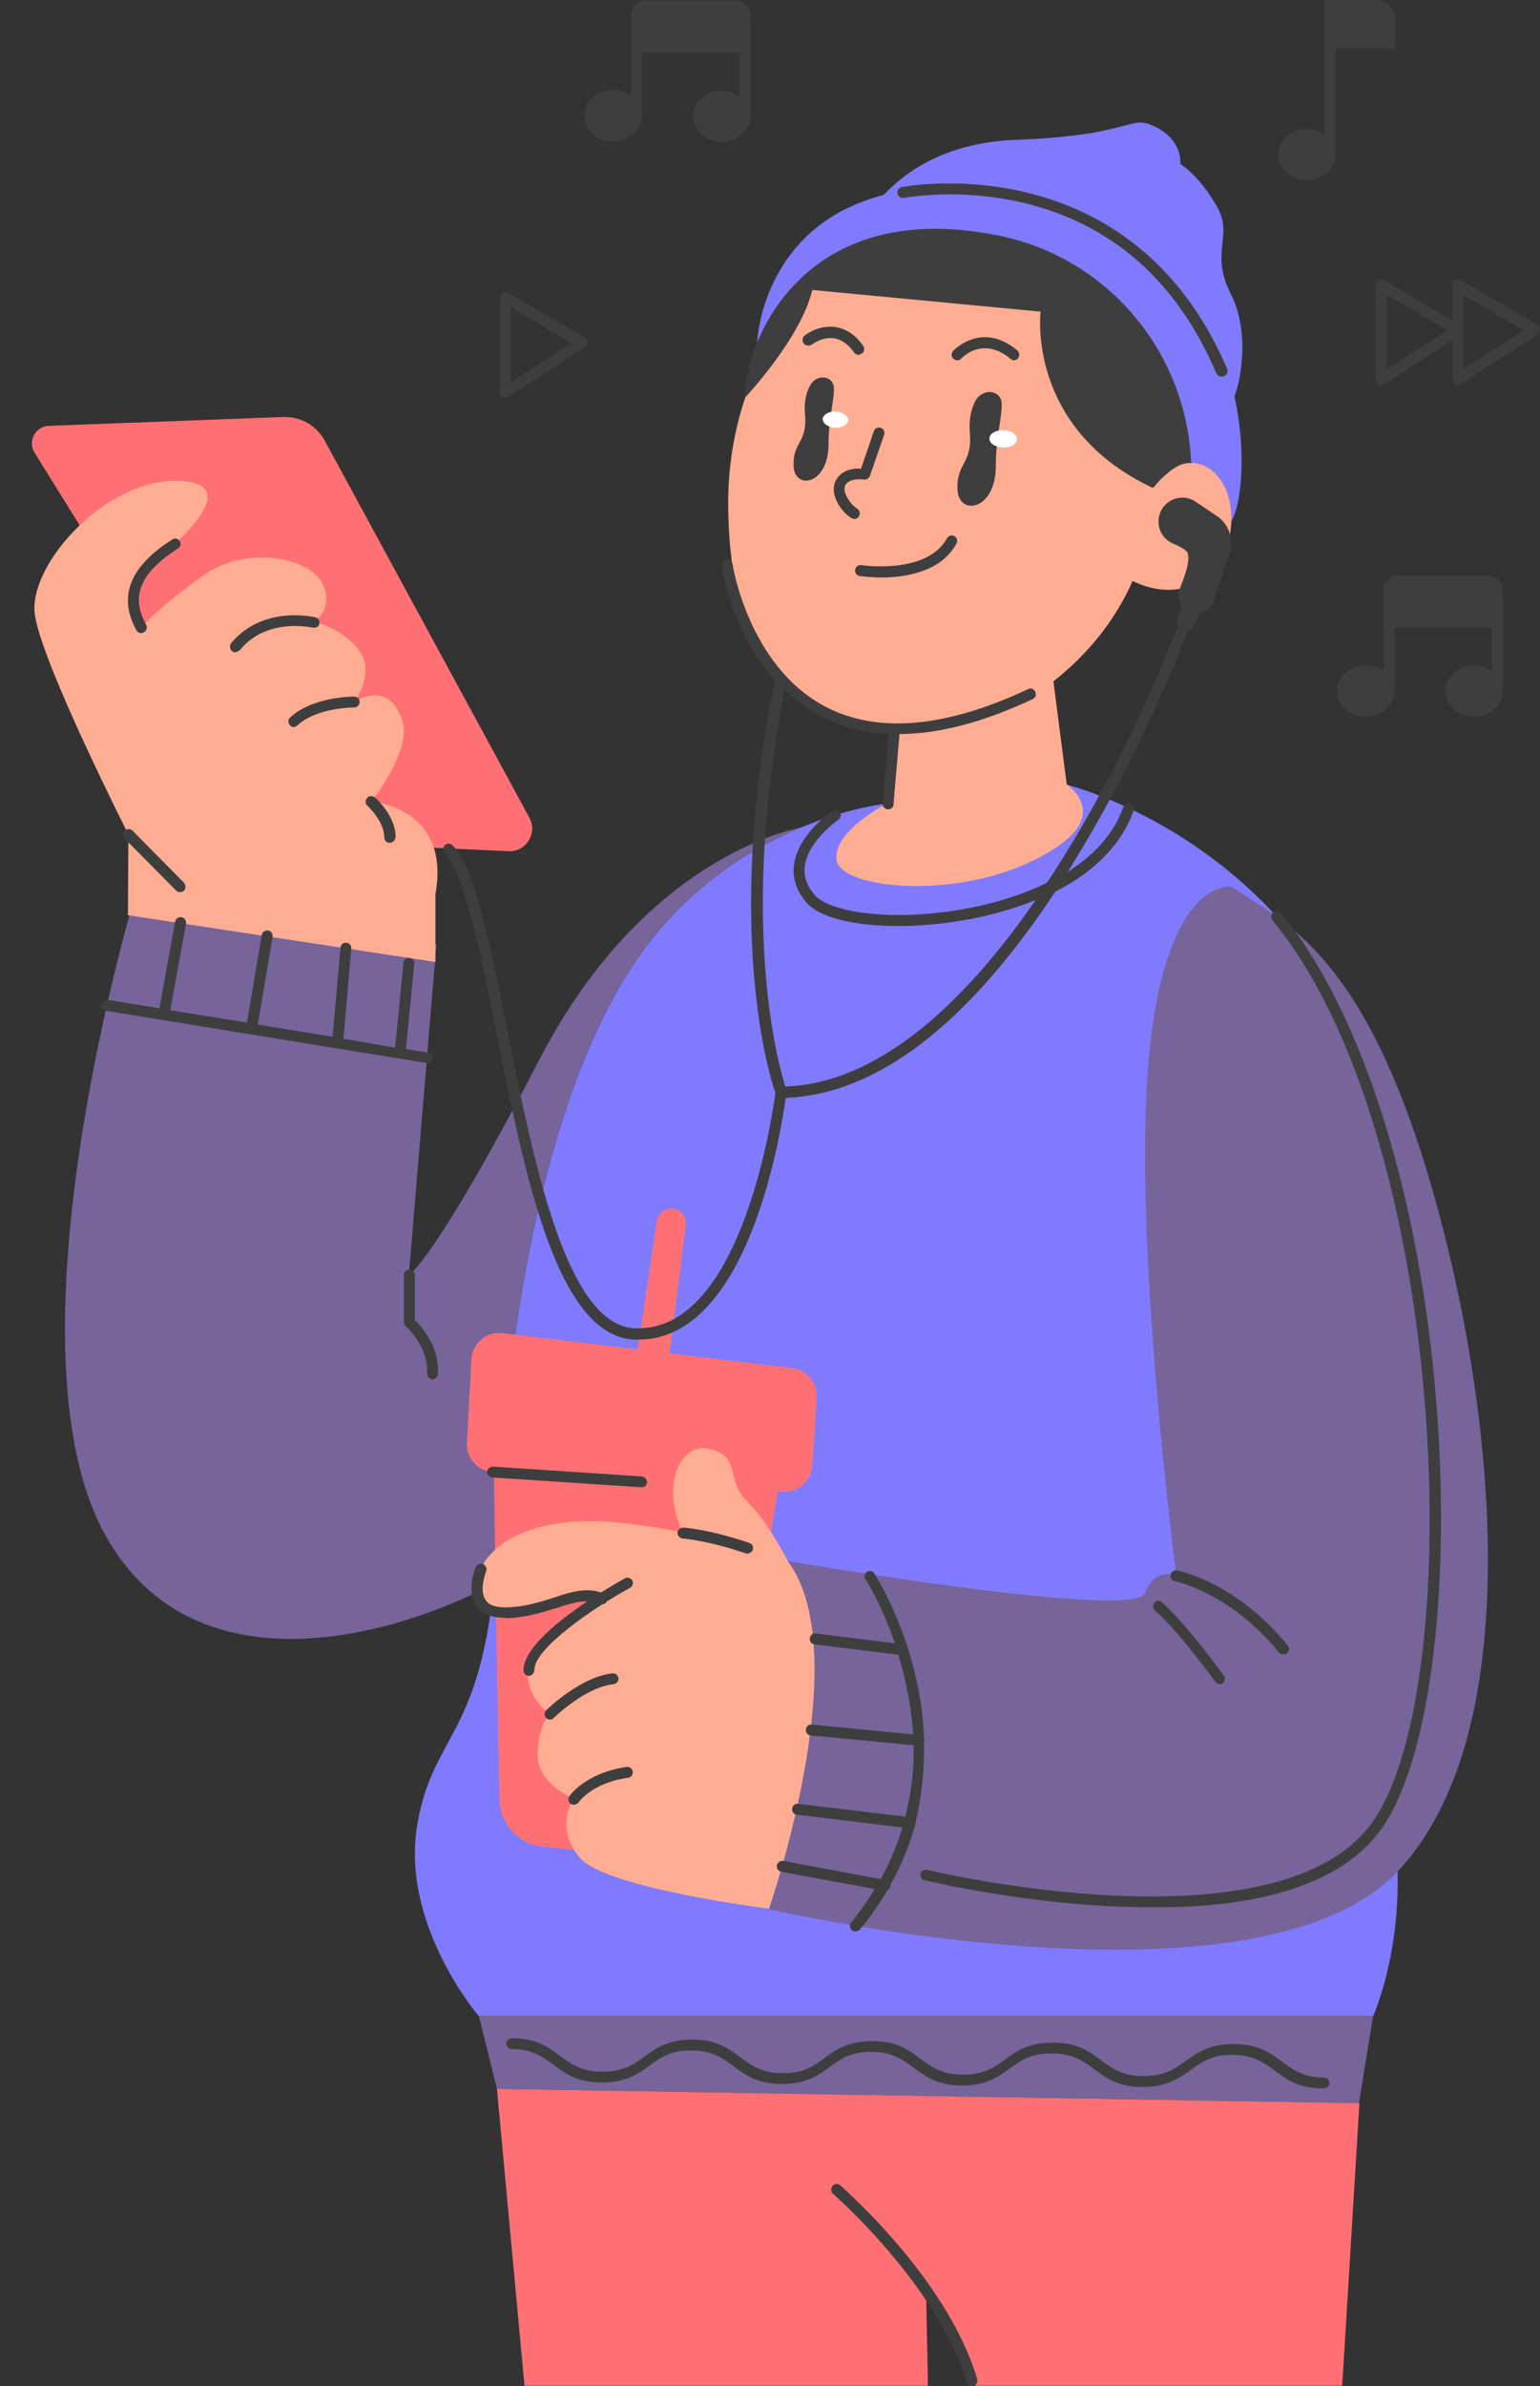<?xml version="1.0" encoding="UTF-8"?><svg xmlns="http://www.w3.org/2000/svg" xmlns:xlink="http://www.w3.org/1999/xlink" height="484.7" preserveAspectRatio="xMidYMid meet" version="1.0" viewBox="-6.5 0.0 313.0 484.7" width="313.0" zoomAndPan="magnify"><rect x="-6.5" y="0.0" width="313.0" height="484.7" fill="#333333" stroke="none"/><g id="change1_1"><path d="M244.4,80.5c2.6,11.8,1.3,22.4-0.7,25.5c0,0-10.5-22.6-39.8-37.1s-56.5,0.6-56.5,0.6s0.8-23.5,25.7-29.9 c4.6-4.9,12.9-10.7,26.9-11.2c24.6-0.9,22.8-5.4,28.4-2.6s5,7.5,5,7.5s3.7,2.2,7.3,8.4c3.7,6.2-1.4,9.3,2.9,17.9 C247.5,67.1,245.8,77,244.4,80.5z M273.5,221.9c-16.4-51.3-63.2-62.5-63.2-62.5l-36.3,3.8c0,0-7.7,0.7-18,5c0,0,0,0,0,0 c-9.7,4.1-21.5,11.3-31.1,24c-19.8,26.3-28.4,75-30.2,118.1c-0.2,4.2-0.4,8-0.8,11.4c-3.1,31.3-12.5,30.7-15.6,49 c-3.4,20.3,12.5,38.8,12.5,38.8h181.8c0,0,11.2-25,0-54.3C261.5,325.8,289.9,273.2,273.5,221.9z" fill="#807AFF"/></g><g id="change2_1"><path d="M156,168.2c-9.7,4.1-21.5,11.3-31.1,24c-19.8,26.3-28.4,75-30.2,118.1c-0.2,4.2-0.4,8-0.8,11.4 C71.4,333.5,32.4,343,15,312c-21.5-38.4,5.6-128.8,5.6-128.8l61.6,8.6L76.6,259c0,0,5.1-2.6,26.7-44.1 C124.4,174.3,154.6,168.4,156,168.2z M243.7,180.1c0,0-13.3-2-16.7,34.8c-3.4,36.8,5.6,105.3,5.6,105.3s-4.2-2.2-6.4,3.4 s-72.5-6.5-72.5-6.5l-3.9,70.7c0,0,99.1,22.9,127.8-7.7c28.7-30.6,18.3-103.4,5-145.2S254,186.9,243.7,180.1z M90.8,409.4l3.7,14.9 l175.2,2.9l2.9-17.8H90.8z" fill="#76649B"/></g><g id="change3_1"><path d="M3.4,86.5l47.7-1.8c3.5-0.1,6.7,1.7,8.4,4.8l41.6,76.6c1.7,3.2-0.7,7-4.3,6.8l-47.4-2.2L0.5,91.9 C-0.9,89.6,0.7,86.6,3.4,86.5z M154.5,277.9l-24.9-3l3.3-26.1c0.2-1.9-1.4-3.5-3.3-3.3c-1.3,0.2-2.4,1.2-2.6,2.5l-3.9,26.1 l-27.5-3.3c-3.2-0.4-6.1,2-6.3,5.3l-0.9,17c-0.2,3.1,2.2,5.7,5.3,5.9l0.2,0c0.2,18.1,0.8,50.9,1.1,66.5c0.1,5,3.9,9.1,8.8,9.6 l25.8,2.7c5.2,0.5,9.9-3,10.7-8.1l11.3-66.8l1,0.1c3.1,0.2,5.8-2.2,6-5.3l0.9-13.8C159.6,280.8,157.4,278.2,154.5,277.9z M94.5,424.3l5.6,60.3h82l-0.4-20.6l9.9,20.6h74.7l3.5-57.4L94.5,424.3z" fill="#FF7074"/></g><g id="change4_1"><path d="M237.1,118.3c-5.4,2.8-10.6,1.1-13.4-0.3c-3.5,8-9.2,15-16.1,20.4l2.7,20.9c0,0,8.1,5.4-1.1,12.1 c-16.6,12.1-45.1,9.7-45.7,3.2c-0.5-5,7.1-9.7,10.6-11.6l1.2-14.1c-24.7-1.2-33.8-21.1-33.8-46.8c0-26.5,15.7-53.1,42.2-53.1 c26.5,0,44.3,23.5,44.3,50c2.2-3,6-6.7,10.8-4.1C246.2,99.1,245.1,114.2,237.1,118.3z M19.5,185.9l62.5,9.5v-13.8 c3.2-17.6-13-18.8-13-18.8s8.2-10.4,6.3-16.3c-2.8-8.8-9.8-3.9-9.8-3.9s4.3-5.7,1.1-10.3c-3.2-4.6-9.2-6-9.2-6s4.1-2.7,1.6-7.8 c-2.4-5.1-15-7.8-23.7-1.9c-8.7,6-13.1,10.8-13.1,10.8s-3.5-8.4,0-11.1S45,98.5,30.1,97.7C15.2,96.9-1,114.8,0.6,125 s19,44.5,19,44.5L19.5,185.9z M153.7,317.2c0,0-4.2-8.2-8.5-12.4c-4.3-4.2-0.9-9-7.6-10.5c-6.1-1.3-9.8,7.8-5.3,17 c-6.3-1.3-13.1-2.3-18.7-2.3c-15.5-0.2-23.9,7.3-23.1,13.8c0.9,6.5,7.3,5.2,14.2,3c6.9-2.2,11-1.1,11-1.1s-8,2.6-13.1,10.3 c-5.2,7.8,2.6,13.1,2.6,13.1s-2.4,2.4-2.4,8.4c0,6,7.3,8.8,7.3,8.8s-4.1,5.8,1.3,12.1c5.4,6.2,38.4,10.3,38.4,10.3 S167.7,336.3,153.7,317.2z" fill="#FFAD92"/></g><g id="change5_1"><path d="M241.7,76.5c-0.4,0-0.8-0.3-1-0.7c-7.9-18.5-20.9-30.1-38.8-34.5c-13.4-3.3-24.6-1.1-24.7-1.1 c-0.6,0.1-1.2-0.3-1.3-0.9c-0.1-0.6,0.3-1.2,0.9-1.3c0.5-0.1,46.5-8.9,66.1,36.9c0.2,0.6,0,1.2-0.6,1.5 C242,76.5,241.8,76.5,241.7,76.5z M168.1,104.8c0.3-0.5,0.1-1.2-0.4-1.5c-0.9-0.5-2.1-2-2.5-3.4c-0.1-0.6-0.1-1.1,0.2-1.5 c1-1.4,3.6-1,3.6-1c0.5,0.1,1.1-0.2,1.3-0.7l2.9-8.4c0.2-0.6-0.1-1.2-0.7-1.4c-0.6-0.2-1.2,0.1-1.4,0.7l-2.6,7.6 c-1.3-0.1-3.6,0.1-4.9,2c-0.6,0.9-0.8,2-0.5,3.3c0.5,2.1,2.2,4.1,3.6,4.8c0.2,0.1,0.4,0.1,0.5,0.1 C167.6,105.4,167.9,105.2,168.1,104.8z M197.1,82.3c0.1-3.2-3.9-3.6-5.4-0.8c-0.7,1.4-1.3,3.4-1.1,6.2c0.6,6.6-2.7,6.2-2.5,11.7 c0.2,5.5,7.8,4.4,7.8-4.8C195.9,89.2,197.1,84.9,197.1,82.3z M144.8,80.9c0,0,11.4-12,13.8-22l46.4,4.4c0,0-3,23.7,22.8,35.8 c0,0,4.8-5.8,7.8-5v0c-0.9-23.1-17.7-42.6-40.5-46.5c-2.1-0.4-4.3-0.7-6.5-0.9C155.7,43.8,145,69.4,144.8,80.9z M163,79.1 c0.1-2.9-3.6-3.3-4.9-0.7c-0.7,1.3-1.2,3.1-1,5.6c0.6,6-2.5,5.7-2.3,10.6c0.1,5,7.1,4,7.1-4.4C161.9,85.4,163,81.4,163,79.1z M168.7,71.8c0.5-0.4,0.6-1.1,0.2-1.6c-1.6-2.3-3.6-3.5-5.8-3.8c-3.4-0.4-6,1.7-6.1,1.8c-0.5,0.4-0.5,1.1-0.1,1.6 c0.4,0.5,1.1,0.5,1.6,0.2c0,0,2-1.6,4.4-1.3c1.6,0.2,3,1.2,4.2,2.9c0.2,0.3,0.6,0.5,0.9,0.5C168.3,72,168.5,71.9,168.7,71.8z M200.4,72.8c0.4-0.5,0.3-1.2-0.1-1.6c-7.3-6.1-13,0-13.1,0.1c-0.4,0.5-0.4,1.2,0.1,1.6c0.5,0.4,1.2,0.4,1.6-0.1 c0.2-0.2,4.4-4.6,10,0.1c0.2,0.2,0.5,0.3,0.7,0.3C199.9,73.2,200.2,73,200.4,72.8z M187.9,110.4c0.3-0.5,0.1-1.2-0.4-1.5 c-0.5-0.3-1.2-0.1-1.5,0.4c-4.1,7.5-17.3,5.5-17.4,5.5c-0.6-0.1-1.2,0.3-1.3,0.9c-0.1,0.6,0.3,1.2,0.9,1.3c0.2,0,2,0.3,4.4,0.3 C177.3,117.3,184.7,116.3,187.9,110.4z M42.3,132c5.5-6.7,14.7-4.5,14.8-4.5c0.6,0.1,1.2-0.2,1.3-0.8c0.1-0.6-0.2-1.2-0.8-1.3 c-0.4-0.1-10.6-2.5-17.1,5.2c-0.4,0.5-0.3,1.2,0.1,1.6c0.2,0.2,0.5,0.3,0.7,0.3C41.8,132.4,42.1,132.2,42.3,132z M54,147.3 c3.9-3.6,11.4-3.6,11.5-3.6c0,0,0,0,0,0c0,0,0,0,0,0c0.6,0,1.1-0.5,1.1-1.1c0-0.6-0.5-1.1-1.1-1.1c-0.4,0-8.4,0-13,4.2 c-0.5,0.4-0.5,1.1-0.1,1.6c0.2,0.2,0.5,0.4,0.8,0.4C53.5,147.6,53.8,147.5,54,147.3z M73.9,170c0-4.3-4-7.9-4.2-8 c-0.5-0.4-1.2-0.4-1.6,0.1c-0.4,0.5-0.4,1.2,0.1,1.6c0,0,3.4,3.1,3.4,6.4c0,0.6,0.5,1.1,1.1,1.1S73.9,170.6,73.9,170z M30.9,180.9 c0.4-0.4,0.4-1.1,0-1.6l-10.5-10.6c-0.4-0.4-1.1-0.4-1.6,0c-0.4,0.4-0.4,1.1,0,1.6l10.5,10.6c0.2,0.2,0.5,0.3,0.8,0.3 C30.4,181.2,30.7,181.1,30.9,180.9z M22.8,128.4c0.5-0.3,0.7-1,0.4-1.5c-3.2-5.8-1.2-10.6,6.5-15.5c0.5-0.3,0.7-1,0.3-1.5 c-0.3-0.5-1-0.7-1.5-0.3c-8.7,5.5-11,11.6-7.3,18.4c0.2,0.4,0.6,0.6,1,0.6C22.4,128.6,22.6,128.5,22.8,128.4z M242,341.9 c0.5-0.4,0.6-1.1,0.2-1.6c-8.9-12.1-12.5-14.7-12.6-14.9c-0.5-0.4-1.2-0.3-1.5,0.2c-0.4,0.5-0.3,1.2,0.2,1.6c0,0,3.6,2.7,12.2,14.4 c0.2,0.3,0.6,0.5,0.9,0.5C241.6,342.1,241.8,342,242,341.9z M255.1,335.8c0.5-0.4,0.5-1.1,0.1-1.6c-10.6-12.9-22-15.1-22.5-15.2 c-0.6-0.1-1.2,0.3-1.3,0.9c-0.1,0.6,0.3,1.2,0.9,1.3c0.1,0,11.1,2.2,21.1,14.4c0.2,0.3,0.5,0.4,0.9,0.4 C254.6,336.1,254.9,336,255.1,335.8z M181.3,353.9c0-0.1,0.1-0.2,0.1-0.3c0-0.2,0-0.4-0.1-0.6c-0.7-18.9-10-33.2-10.1-33.4 c-0.3-0.5-1-0.7-1.5-0.3c-0.5,0.3-0.7,1-0.3,1.5c0.1,0.1,3.3,5.1,6,13l-16.1-2c-0.6-0.1-1.2,0.4-1.2,1c-0.1,0.6,0.4,1.2,1,1.2 l16.8,2.1c0,0,0.1,0,0.1,0c0,0,0.1,0,0.1,0c1.4,4.7,2.6,10.2,3,16.2l-20.6-2c-0.6-0.1-1.2,0.4-1.2,1c-0.1,0.6,0.4,1.2,1,1.2l20.9,2 c0.1,4.6-0.4,9.5-1.7,14.5l-21.8-2.6c-0.6-0.1-1.2,0.4-1.2,1c-0.1,0.6,0.4,1.2,1,1.2l21.4,2.6c-1,3.5-2.5,7-4.4,10.5l-19.8-3.7 c-0.6-0.1-1.2,0.3-1.3,0.9c-0.1,0.6,0.3,1.2,0.9,1.3l19,3.5c-1.4,2.3-3,4.6-4.8,6.8c-0.4,0.5-0.3,1.2,0.2,1.6 c0.2,0.2,0.5,0.2,0.7,0.2c0.3,0,0.6-0.1,0.9-0.4c2.2-2.7,4-5.3,5.6-8c0.3-0.2,0.5-0.4,0.6-0.8c0-0.1,0-0.2,0-0.3 c2.3-4.1,3.9-8.1,5-12.1c0.1-0.1,0.1-0.3,0.1-0.4c0,0,0-0.1,0-0.1C180.9,364.6,181.4,359.1,181.3,353.9z M82.5,279.1 c0.4-5.6-3.5-9.8-4.7-11V259c0-0.6-0.5-1.1-1.1-1.1s-1.1,0.5-1.1,1.1v9.6c0,0.3,0.1,0.6,0.4,0.8c0,0,4.7,4.2,4.3,9.6 c0,0.6,0.4,1.1,1,1.2c0,0,0.1,0,0.1,0C81.9,280.2,82.4,279.7,82.5,279.1z M80.5,213.8l-4.5-0.7l1.7-17.3c0.1-0.6-0.4-1.2-1-1.2 c-0.6-0.1-1.2,0.4-1.2,1l-1.7,17.2L63.3,211l1.6-18.3c0.1-0.6-0.4-1.2-1-1.2c-0.6-0.1-1.2,0.4-1.2,1l-1.6,18.1l-15.2-2.5l3-17.8 c0.1-0.6-0.3-1.2-0.9-1.3c-0.6-0.1-1.2,0.3-1.3,0.9l-3,17.8l-15.6-2.5l3.2-17.6c0.1-0.6-0.3-1.2-0.9-1.3c-0.6-0.1-1.2,0.3-1.3,0.9 l-3.2,17.6l-10.5-1.7c-0.6-0.1-1.2,0.3-1.3,0.9c-0.1,0.6,0.3,1.2,0.9,1.3l11.6,1.9c0,0,0,0,0,0c0,0,0,0,0,0l17.8,2.9c0,0,0,0,0,0 c0,0,0,0,0,0l35.7,5.8c0.1,0,0.1,0,0.2,0c0.5,0,1-0.4,1.1-0.9C81.5,214.4,81.1,213.9,80.5,213.8z M191.4,484.6 c0.6-0.2,0.9-0.8,0.7-1.4c-6.1-20.4-27-38.5-27.8-39.3c-0.5-0.4-1.2-0.4-1.6,0.1c-0.4,0.5-0.3,1.2,0.1,1.6 c0.2,0.2,21.2,18.5,27.2,38.3c0.1,0.5,0.6,0.8,1.1,0.8C191.2,484.6,191.3,484.6,191.4,484.6z M263.7,423.1c0-0.6-0.5-1.1-1.1-1.1 c-4.2,0-6.3-1.6-8.5-3.2c-2.4-1.8-4.8-3.6-9.8-3.6c-0.1,0-0.1,0-0.2,0c-4.8,0-7.3,1.8-9.7,3.5c-2.2,1.6-4.3,3-8.4,3 c-0.1,0-0.1,0-0.2,0c-4.2,0-6.3-1.6-8.5-3.2c-2.4-1.8-4.8-3.6-9.8-3.6c-4.9,0-7.4,1.7-9.8,3.5c-2.2,1.6-4.3,3-8.4,3 c-0.1,0-0.1,0-0.2,0c-4.2,0-6.3-1.6-8.5-3.2c-2.4-1.8-4.8-3.6-9.8-3.6c-4.9,0-7.4,1.7-9.8,3.5c-2.2,1.6-4.3,3.1-8.5,3 c-4.2,0-6.3-1.6-8.5-3.2c-2.4-1.8-4.8-3.6-9.8-3.6c-0.1,0-0.1,0-0.2,0c-4.8,0-7.3,1.8-9.6,3.5c-2.2,1.6-4.3,3-8.4,3 c-0.1,0-0.1,0-0.2,0c-4.2,0-6.3-1.6-8.5-3.2c-2.4-1.8-4.8-3.6-9.8-3.6c-0.6,0-1.1,0.5-1.1,1.1c0,0.6,0.5,1.1,1.1,1.1 c4.2,0,6.3,1.6,8.5,3.2c2.4,1.8,4.8,3.6,9.8,3.6c4.9,0,7.4-1.7,9.8-3.5c2.2-1.6,4.3-3.1,8.5-3c4.2,0,6.3,1.6,8.5,3.2 c2.4,1.8,4.8,3.6,9.8,3.6c4.9,0,7.4-1.7,9.8-3.5c2.2-1.6,4.3-3.1,8.5-3c4.2,0,6.3,1.6,8.5,3.2c2.4,1.8,4.8,3.6,9.8,3.6 c0.1,0,0.1,0,0.2,0c4.8,0,7.3-1.8,9.6-3.5c2.2-1.6,4.3-3,8.4-3c0.1,0,0.1,0,0.2,0c4.2,0,6.3,1.6,8.5,3.2c2.4,1.8,4.8,3.6,9.8,3.6 c0.1,0,0.1,0,0.2,0c4.8,0,7.3-1.8,9.7-3.5c2.2-1.6,4.3-3.1,8.5-3c4.2,0,6.3,1.6,8.5,3.2c2.4,1.8,4.8,3.6,9.8,3.6c0,0,0,0,0,0 C263.2,424.2,263.7,423.7,263.7,423.1z M273.5,372.5c10.2-12.8,15-47.7,12-86.7c-3.3-42.8-15.1-80.3-31.6-100.3 c-0.4-0.5-1.1-0.5-1.6-0.2c-0.5,0.4-0.5,1.1-0.2,1.6c36.3,44,40,158.5,19.6,184.2c-20,25.3-89.1,8.9-89.8,8.7 c-0.6-0.1-1.2,0.2-1.3,0.8c-0.1,0.6,0.2,1.2,0.8,1.3c1.6,0.4,23.3,5.5,45.9,5.5C245.5,387.6,264.2,384.3,273.5,372.5z M240.8,104.8 l-4.3-2.9c-2.7-1.8-6.3-0.5-7.3,2.5c-0.8,2.5,0.4,5.1,2.9,6.1c1,0.4,1.9,0.9,2.5,1.4c1.1,1.1-0.1,4.7-1.3,7.6 c-0.5,1.2-0.3,2.5,0.4,3.5l-0.9,2.6c-0.4,1,0.2,2,1.1,2.4c0.9,0.3,2-0.1,2.3-1l1.1-2.5c1.3-0.2,2.4-1.1,2.8-2.4l3.4-10.1 C244.2,109.3,243.2,106.4,240.8,104.8z M234.8,128.4c0.2-0.6-0.1-1.2-0.7-1.4c-0.6-0.2-1.2,0.1-1.4,0.7c-0.2,0.5-10.1,27-26.4,51.6 c-6.5,3.2-13.2,4.7-17.2,5.4c-14.9,2.6-27.3,0.5-30.1-3c-1.6-1.9-2.2-3.8-1.9-5.9c0.7-5.1,6.8-9.3,6.8-9.3c0.5-0.3,0.6-1,0.3-1.5 c-0.3-0.5-1-0.6-1.5-0.3c-0.3,0.2-6.9,4.7-7.8,10.8c-0.4,2.7,0.4,5.3,2.4,7.7c2.6,3.2,9.9,4.9,18.8,4.9c4.2,0,8.8-0.4,13.4-1.2 c3.5-0.6,8.9-1.8,14.5-4.1c-13.6,19.7-31.2,37.2-50.9,37.9c-1.5-4.9-9.4-33.4-0.1-80.6c2,2,4.4,3.7,7.1,5.2c4.2,2.3,8.9,3.5,14,3.8 c0,0,0,0,0,0l-1.2,14.1c-0.1,0.6,0.4,1.1,1,1.2c0,0,0.1,0,0.1,0c0.6,0,1.1-0.4,1.1-1l1.2-14.1c0-0.1,0-0.1,0-0.2 c8,0,17.1-2.4,27.1-7.1c0.6-0.3,0.8-0.9,0.5-1.5c-0.3-0.6-0.9-0.8-1.5-0.5c-16.8,7.9-30.8,9.1-41.4,3.4 c-15.4-8.3-18.6-28.6-18.6-28.8c-0.1-0.6-0.7-1-1.3-0.9c-0.6,0.1-1,0.7-0.9,1.3c0.1,0.7,2.1,13.5,10.8,23.2 c-10.4,50.8-1,80.8,0.1,83.8c-0.5,3.7-6.7,47.8-27.8,47.8c-0.3,0-0.6,0-0.9,0c-13.9-0.8-20.5-34-25.8-60.6 c-3.5-17.5-6.5-32.7-11.1-37.5c-0.4-0.4-1.1-0.5-1.6,0c-0.4,0.4-0.5,1.1,0,1.6c4.1,4.4,7.2,19.9,10.5,36.4 c5.7,28.8,12.2,61.5,27.9,62.4c0.4,0,0.7,0,1,0c22.3,0,28.9-42,29.9-49.1c18.4-0.7,36.8-14.7,54.8-41.9c6.7-3.4,13.1-8.6,15.9-16.4 c0.2-0.6-0.1-1.2-0.7-1.4c-0.6-0.2-1.2,0.1-1.4,0.7c-2.1,5.8-6.4,10-11.3,13.1c0.3-0.5,0.7-1,1-1.6 C226,152.1,234.7,128.6,234.8,128.4z M96.8,80.6l15.6-10.1c0.3-0.2,0.5-0.6,0.5-1s-0.2-0.7-0.5-0.9l-15.6-9.1 c-0.3-0.2-0.8-0.2-1.1,0c-0.3,0.2-0.6,0.6-0.6,1v19.2c0,0.4,0.2,0.8,0.6,1c0.2,0.1,0.3,0.1,0.5,0.1C96.4,80.8,96.6,80.7,96.8,80.6z M109.6,69.7l-12.3,8V62.4L109.6,69.7z M306.5,67c0,0.4-0.2,0.7-0.5,1L290.4,78c-0.2,0.1-0.4,0.2-0.6,0.2c-0.2,0-0.4,0-0.5-0.1 c-0.4-0.2-0.6-0.6-0.6-1v-8l-13.9,9c-0.2,0.1-0.4,0.2-0.6,0.2c-0.2,0-0.4,0-0.5-0.1c-0.4-0.2-0.6-0.6-0.6-1V57.9 c0-0.4,0.2-0.8,0.6-1c0.3-0.2,0.8-0.2,1.1,0l13.9,8.2v-7.2c0-0.4,0.2-0.8,0.6-1c0.3-0.2,0.8-0.2,1.1,0l15.6,9.1 C306.3,66.2,306.5,66.6,306.5,67z M287.7,67.1l-12.3-7.2V75L287.7,67.1z M303.2,67.1l-12.3-7.2V75L303.2,67.1z M146,3.9 c0-0.1,0-0.1,0-0.2V2.9c0-1.5-1.3-2.8-2.8-2.8h-18.6c-1.5,0-2.8,1.3-2.8,2.8v1c0,0,0,0,0,0v15.5c-1-0.7-2.3-1.1-3.7-1.1 c-3.2,0-5.8,2.3-5.8,5.2c0,2.9,2.6,5.2,5.8,5.2c3,0,5.5-2,5.8-4.7c0-0.1,0.1-0.2,0.1-0.3v-13h19.8v8.8c-1-0.7-2.3-1.1-3.6-1.1 c-3.2,0-5.8,2.3-5.8,5.2c0,2.9,2.6,5.2,5.8,5.2c3,0,5.5-2.1,5.8-4.7c0-0.1,0.1-0.2,0.1-0.3V3.9z M274.7,120.8 C274.7,120.8,274.7,120.8,274.7,120.8l0,15.5c1.3,0.9,2.2,2.4,2.2,4c0,0.2,0,0.3,0,0.5c0-0.1,0.1-0.2,0.1-0.3v-13h-2.2V120.8z M298.9,120.8c0-0.1,0-0.1,0-0.2v6.9h-2.2v8.8c1.3,0.9,2.2,2.4,2.2,4c0,0.2,0,0.3,0,0.5c0-0.1,0.1-0.2,0.1-0.3V120.8z M275.8,141.6 c-0.6,0-1.1-0.5-1.1-1.1v-4.2c-1-0.7-2.3-1.1-3.7-1.1c-3.2,0-5.8,2.3-5.8,5.2s2.6,5.2,5.8,5.2c3,0,5.5-2,5.8-4.7 C276.7,141.3,276.3,141.6,275.8,141.6z M274.7,136.3v4.2c0,0.6,0.5,1.1,1.1,1.1c0.5,0,0.9-0.3,1-0.8c0-0.2,0-0.3,0-0.5 C276.9,138.7,276,137.3,274.7,136.3z M297.8,141.6c-0.6,0-1.1-0.5-1.1-1.1v-4.2c-1-0.7-2.3-1.1-3.6-1.1c-3.2,0-5.8,2.3-5.8,5.2 s2.6,5.2,5.8,5.2c3,0,5.5-2.1,5.8-4.7C298.7,141.3,298.3,141.6,297.8,141.6z M296.7,136.3v4.2c0,0.6,0.5,1.1,1.1,1.1 c0.5,0,0.9-0.3,1-0.8c0-0.2,0-0.3,0-0.5C298.9,138.7,298,137.3,296.7,136.3z M297.8,119.7c0.6,0,1,0.4,1.1,0.9v-0.8 c0-1.5-1.3-2.8-2.8-2.8h-18.6c-1.5,0-2.8,1.3-2.8,2.8v1c0-0.6,0.5-1.1,1.1-1.1c0.6,0,1.1,0.5,1.1,1.1v6.7h19.8v-6.7 C296.7,120.2,297.2,119.7,297.8,119.7z M275.8,119.7c-0.6,0-1.1,0.5-1.1,1.1v6.7h2.2v-6.7C276.9,120.2,276.4,119.7,275.8,119.7z M298.9,120.6c-0.1-0.5-0.5-0.9-1.1-0.9c-0.6,0-1.1,0.5-1.1,1.1v6.7h2.2V120.6z M277.1,4.1c0-2.3-1.8-4.1-4.1-4.1h-10.3v4.6 c0,0,0,0,0,0v22.7c-1-0.7-2.2-1.1-3.6-1.1c-3.2,0-5.8,2.3-5.8,5.2c0,2.9,2.6,5.2,5.8,5.2c3.2,0,5.8-2.3,5.8-5.2c0,0,0,0,0,0V9.9 h12.2V4.1z M125,301.1c0-0.6-0.4-1.1-1-1.2l-30.3-2c-0.6,0-1.1,0.4-1.2,1s0.4,1.1,1,1.2l30.3,2c0,0,0,0,0.1,0 C124.5,302.1,125,301.7,125,301.1z M106,349c0.1-0.1,6.4-6.3,12.2-6.9c0.6-0.1,1.1-0.6,1-1.2c-0.1-0.6-0.6-1.1-1.2-1 c-6.5,0.7-13.2,7.2-13.5,7.5c-0.4,0.4-0.4,1.1,0,1.6c0.2,0.2,0.5,0.3,0.8,0.3C105.5,349.3,105.8,349.2,106,349z M111.1,366.1 c0,0,2.7-4,10.1-5c0.6-0.1,1-0.7,0.9-1.3c-0.1-0.6-0.7-1-1.3-0.9c-8.4,1.3-11.5,5.8-11.6,6c-0.3,0.5-0.2,1.2,0.3,1.5 c0.2,0.1,0.4,0.2,0.6,0.2C110.6,366.5,110.9,366.4,111.1,366.1z M146.5,314.8c0.2-0.6-0.1-1.2-0.7-1.4c-8.3-2.8-13.2-3.1-13.4-3.1 c-0.6,0-1.1,0.4-1.2,1c0,0.6,0.4,1.1,1,1.2c0,0,4.8,0.3,12.8,3c0.1,0,0.2,0.1,0.4,0.1C145.9,315.5,146.4,315.2,146.5,314.8z M96.3,328.7c4.1-0.1,7.4-1.2,10.4-2.1c3.4-1.1,6-1.9,8.7-0.8c0.6,0.2,1.2,0,1.5-0.6c0.2-0.6,0-1.2-0.6-1.5 c-3.4-1.4-6.6-0.4-10.2,0.8c-2.8,0.9-5.9,1.9-9.7,2c-2.1,0-3.5-0.4-4.2-1.5c-1.2-1.7-0.3-4.8,0.1-5.8c0.2-0.6,0-1.2-0.6-1.5 c-0.6-0.2-1.2,0-1.5,0.6c-0.1,0.2-2,4.8,0.1,7.9c1.1,1.6,3,2.4,5.8,2.4C96.1,328.7,96.2,328.7,96.3,328.7z M102.1,339.2 c0-4.4,12-12.6,19.5-16.7c0.5-0.3,0.7-1,0.4-1.5c-0.3-0.5-1-0.7-1.5-0.4c-2.1,1.2-20.6,11.5-20.6,18.7c0,0.6,0.5,1.1,1.1,1.1 S102.1,339.8,102.1,339.2z" fill="#3F3E3E"/></g><g id="change6_1"><path d="M200.2,89.3c-0.1,1-1.4,1.7-2.9,1.6c-1.6-0.1-2.8-0.9-2.7-1.9c0.1-1,1.4-1.7,2.9-1.6 C199.1,87.4,200.3,88.3,200.2,89.3z M163.4,83.6c-1.4-0.1-2.6,0.6-2.7,1.5c0,0.9,1.1,1.7,2.5,1.8c1.4,0.1,2.6-0.6,2.7-1.5 S164.8,83.7,163.4,83.6z" fill="#FFF"/></g></svg>